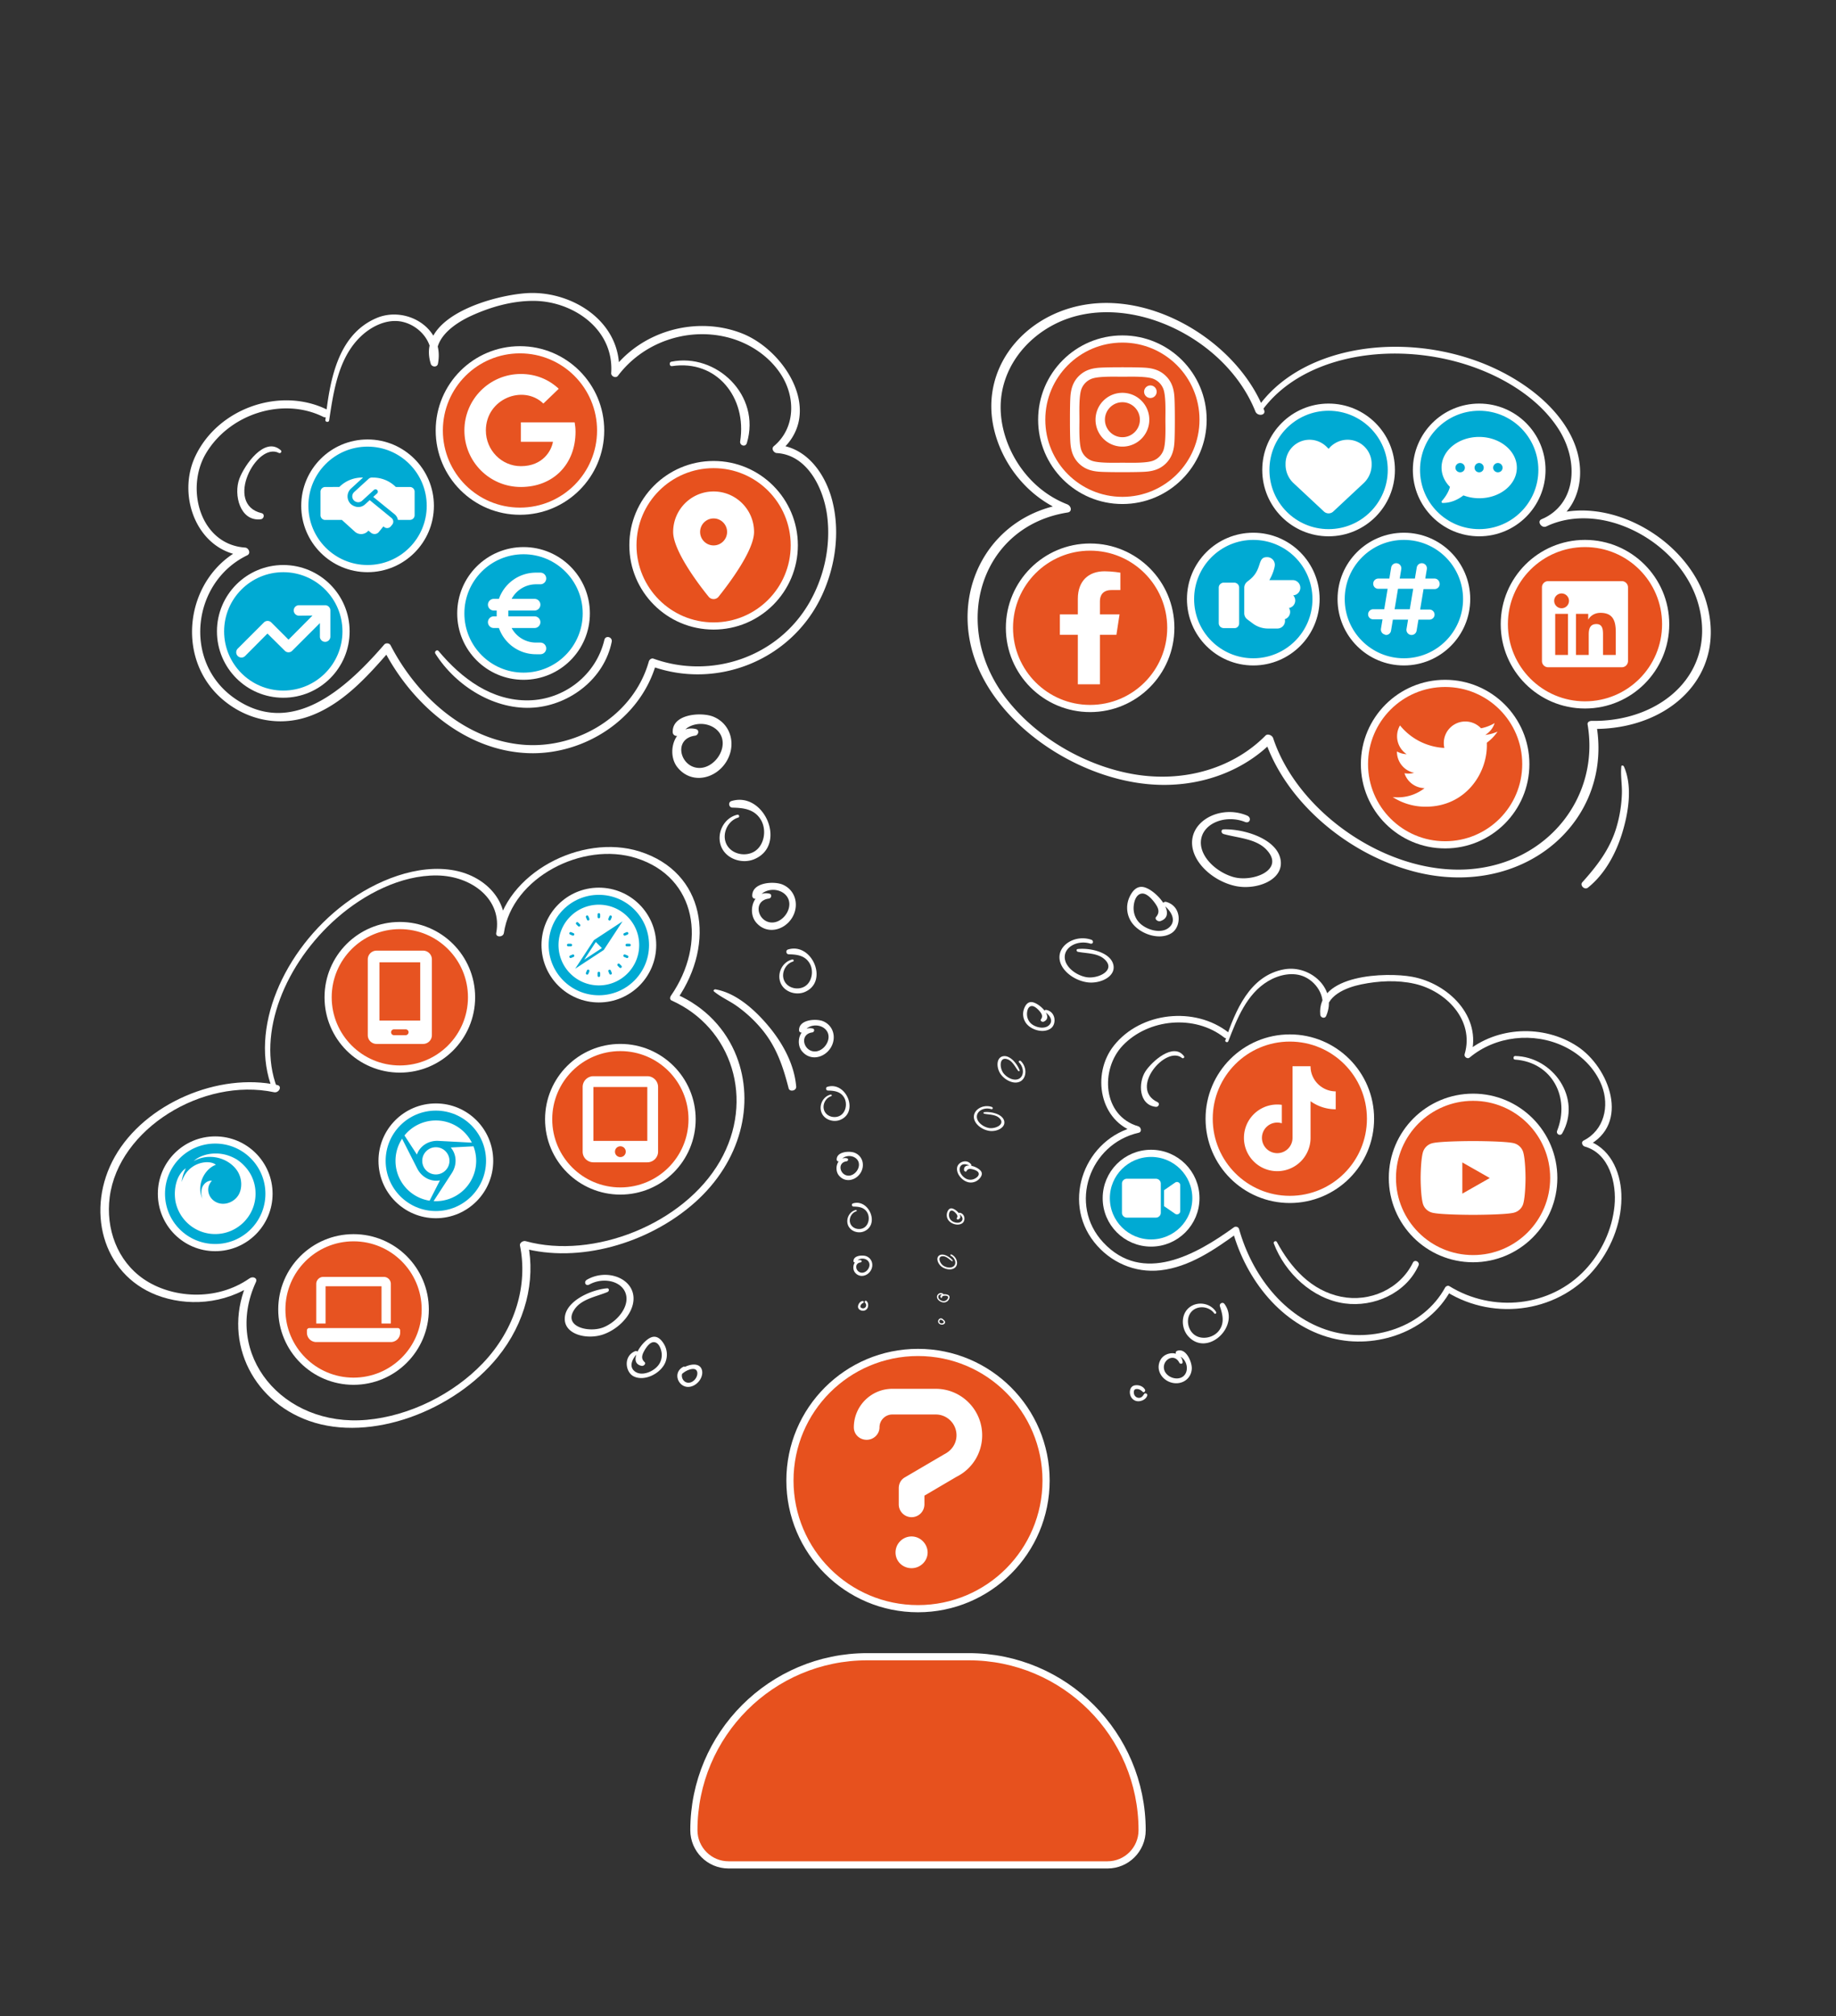 <svg xmlns="http://www.w3.org/2000/svg" width="512" height="562" xml:space="preserve"><rect width="100%" height="100%" fill="#333333" stroke="none"/><path fill="#FFF" d="M91.786 117.204c1.233-8.207 2.576-17.389 8.758-23.35 3.068-2.959 7.571-5.158 11.852-4.108 4.798 1.177 8.75 5.882 7.724 11.09l2.004-.028c-1.9-6.186 4.526-10.587 9.236-12.751 5.449-2.502 11.529-4.226 17.529-4.185 10.825.074 22.396 7.823 21.554 20.122-.064.927 1.305 1.531 1.876.77 6.995-9.302 19.146-13.483 30.257-10.805 6.054 1.458 11.75 5.059 15.23 10.449 4.104 6.354 4.021 14.935-2 19.963-.811.677-.039 1.873.807 1.925 8.649.523 13.193 10.034 14.104 17.881.949 8.193-.907 16.651-4.974 23.737-8.788 15.318-27.391 21.511-43.506 15.691-.553-.2-1.146.252-1.296.783-4.263 15.075-19.787 24.292-34.626 23.247-16.326-1.149-29.959-13.385-37.385-27.74-.334-.646-1.314-.752-1.783-.212-10.491 12.126-25.808 26.275-41.91 14.853-14.281-10.133-11.675-32.31 3.709-39.74 1.108-.535.396-2.085-.599-2.154-12.538-.871-16.735-16.444-10.92-26.24 6.529-11 21.406-15.821 32.73-10.193 1.289.64 2.391-1.354 1.097-1.997-12.992-6.454-30.408-.511-36.785 12.969-5.369 11.348.78 26.86 13.911 27.782l-.599-2.154c-15.997 7.711-19.419 30.65-5.547 42.301 6.719 5.644 15.612 7.501 23.854 4.614 9.306-3.263 16.321-11.062 22.683-18.412-.594-.071-1.188-.142-1.781-.211 7.95 15.381 22.847 28.234 40.373 28.848 15.482.541 31.202-9.371 35.637-25.006l-1.297.783c18.201 6.592 39.123-1.673 47.509-19.75 3.747-8.075 5.122-17.688 2.877-26.424-1.969-7.662-7.322-15.021-15.507-15.522.27.643.536 1.283.806 1.925 12.768-10.649 1.592-28.3-10.499-33.027-12.61-4.933-27.908-.787-36.137 10.27l1.875.769c.894-14.086-12.754-22.739-25.088-22.278-8.764.327-31.631 6.192-27.412 19.72.296.954 1.796 1.054 2.004-.027 1.918-9.973-8.873-16.24-17.154-12.708-10.958 4.674-13.055 17.693-14.238 28.403-.067.603.956.736 1.047.127zM238.672 337.288c-1.716.379-2.792 2.33-2.245 4.063.584 1.846 2.832 2.594 4.49 1.914 4.509-1.851 1.388-9.176-3.042-7.813-.478.146-.362.87.128.881 1.486.033 2.971.194 3.834 1.648.77 1.295.495 3.297-.774 4.172-1.037.715-2.641.557-3.5-.396-1.223-1.354-.409-3.59 1.216-4.088.24-.074.134-.435-.107-.381zM231.663 305.124c-2.022.447-3.292 2.747-2.646 4.79.688 2.176 3.338 3.058 5.293 2.256 5.315-2.182 1.636-10.817-3.586-9.21-.563.173-.426 1.025.151 1.038 1.752.039 3.502.229 4.52 1.943.907 1.527.583 3.887-.913 4.919-1.223.843-3.113.656-4.126-.468-1.442-1.596-.482-4.232 1.434-4.819.281-.087.156-.511-.127-.449zM220.96 267.466c-2.606.576-4.241 3.54-3.41 6.172.887 2.803 4.301 3.939 6.821 2.907 6.848-2.811 2.107-13.938-4.621-11.867-.726.223-.549 1.321.195 1.337 2.257.05 4.513.296 5.824 2.504 1.169 1.968.751 5.008-1.177 6.338-1.575 1.086-4.011.846-5.317-.603-1.858-2.056-.621-5.454 1.848-6.21.364-.111.203-.659-.163-.578zM205.625 227.114c-3.563.788-5.798 4.839-4.662 8.438 1.213 3.833 5.881 5.386 9.325 3.974 9.363-3.843 2.881-19.056-6.317-16.225-.993.305-.751 1.807.267 1.829 3.086.069 6.17.404 7.962 3.424 1.598 2.69 1.027 6.847-1.609 8.665-2.153 1.484-5.483 1.156-7.269-.824-2.54-2.811-.848-7.456 2.527-8.49.496-.153.276-.901-.224-.791zM194.06 203.229c-5.875-1.401-8.404 6.608-5.133 10.678 3.917 4.864 10.736 3.269 13.709-1.732 2.719-4.576 1.246-10.334-3.684-12.386-3.204-1.334-11.484-.874-11.356 4.272.022.9.926 1.319 1.657.945 1.027-.524 1.581-1.602 2.581-2.223 1.13-.698 2.463-1.018 3.777-.988 3.009.071 5.962 2.092 5.926 5.455-.034 3.395-3.152 6.835-6.5 6.819-5.395-.029-7.461-8.17-1.193-8.996.943-.125 1.296-1.585.216-1.844zM240.078 351.306c-1.881-.448-2.691 2.117-1.644 3.42 1.254 1.558 3.438 1.047 4.391-.555.87-1.466.398-3.31-1.18-3.967-1.026-.428-3.678-.279-3.637 1.368.007.288.296.423.531.303.329-.168.506-.513.826-.712a2.206 2.206 0 0 1 1.21-.316c.963.022 1.909.67 1.897 1.747-.011 1.087-1.009 2.188-2.082 2.184-1.728-.009-2.389-2.616-.382-2.881.303-.041.415-.508.07-.591zM236.207 322.89c-2.617-.623-3.744 2.944-2.286 4.757 1.744 2.165 4.781 1.456 6.106-.771 1.209-2.039.554-4.604-1.642-5.517-1.427-.596-5.115-.39-5.058 1.901.01.401.413.589.738.422.457-.233.704-.714 1.149-.99a3.075 3.075 0 0 1 1.683-.44c1.34.032 2.655.932 2.639 2.43-.015 1.513-1.404 3.044-2.895 3.037-2.403-.012-3.323-3.639-.532-4.006.422-.057.579-.708.098-.823zM226.648 286.703c-3.466-.825-4.958 3.899-3.027 6.3 2.31 2.868 6.333 1.929 8.088-1.021 1.602-2.701.733-6.098-2.174-7.307-1.89-.789-6.775-.517-6.7 2.519.014.532.546.78.978.559.605-.31.932-.945 1.522-1.312a4.09 4.09 0 0 1 2.229-.584c1.774.043 3.517 1.234 3.495 3.219-.02 2.003-1.859 4.032-3.834 4.022-3.183-.015-4.401-4.819-.705-5.306.558-.074.765-.937.128-1.089zM214.574 249.115c-4.357-1.037-6.233 4.902-3.806 7.919 2.903 3.605 7.96 2.425 10.167-1.284 2.013-3.396.921-7.665-2.733-9.185-2.375-.992-8.517-.649-8.421 3.166.017.669.687.981 1.229.702.761-.389 1.171-1.188 1.914-1.648.838-.517 1.827-.755 2.802-.734 2.23.054 4.421 1.552 4.393 4.046-.025 2.518-2.337 5.068-4.82 5.056-4-.018-5.533-6.058-.886-6.669.701-.093.962-1.177.161-1.369zM240.53 362.662c-.68.118-1.178.793-1.254 1.478-.081.731.607 1.18 1.251 1.234.646.055 1.243-.298 1.469-.933.212-.592.115-1.429-.41-1.813-.238-.175-.582.187-.403.427.254.341.471.652.302 1.101a.846.846 0 0 1-.878.545c-.318-.027-.733-.208-.67-.583.078-.461.418-.759.808-.95.298-.148.06-.553-.215-.506z"/><path fill="#FFF" d="M78.315 125.525c-4.526-4.038-10.156 4.172-11.562 7.915-1.663 4.427.164 11.997 5.978 11.311.887-.104 1.198-1.478.201-1.713-10.51-2.475-1.37-19.995 4.843-16.773.441.228.947-.377.54-.74zM121.397 182.193c5.819 9.208 16.809 15.935 27.648 15.042 9.924-.817 19.464-8.031 21.542-18.324.277-1.364-1.723-1.917-2.045-.55-2.331 9.882-11.269 16.682-21.092 16.868-10.329.194-18.717-6.07-25.162-13.764-.427-.51-1.243.17-.891.728zM187.367 102.065c12.486-1.899 20.97 8.759 19.046 20.94-.194 1.244 1.489 1.732 1.861.5 4.011-13.349-8.572-25.229-21.086-22.671-.666.136-.502 1.334.179 1.231zM77.224 303.124c-5.723-15.126 2.37-34.684 16.775-47.268 7.552-6.598 17.813-11.94 27.865-11.816 9.858.122 18.31 6.834 16.51 16.065l2.136.003c2.243-15.421 21.944-25.681 36.974-20.888 16.87 5.377 19.659 23.799 9.629 38.329-.316.457-.367 1.108.174 1.349 16.884 7.538 23.306 27.728 13.505 44.771-10.097 17.559-35.36 27.513-54.216 22.309-.727-.202-1.726.502-1.58 1.206 2.248 10.888-1.188 23.234-10.365 32.837-8.238 8.618-20.446 14.706-32.394 15.77-23.446 2.09-40.212-18.254-30.854-38.442.487-1.051-.814-1.686-1.795-1.001-9.386 6.563-21.868 5.476-29.55.179-7.356-5.071-10.583-14.009-9.445-22.821 2.455-19.022 25.958-33.43 45.81-29.247 1.401.297 2.361-1.688.958-1.993-16.359-3.563-36.902 5.065-45.331 19.955-8.226 14.533-3.66 32.672 11.622 38.581 8.327 3.22 18.942 2.691 27.352-3.19-.599-.331-1.197-.665-1.796-.999-7.463 16.106.727 33.498 16.945 39.255 17.359 6.162 40.596-2.944 52.634-17.754 7.802-9.599 10.576-21.323 8.453-31.632l-1.581 1.207c15.57 4.305 35.07-1.113 48.085-12.663 12.957-11.5 16.782-27.601 11.66-40.766-2.93-7.529-8.707-13.727-16.704-17.282l.174 1.349c10.814-15.705 7.74-35.41-10.493-41.169-16.259-5.138-37.603 6.128-40.006 22.75-.176 1.22 1.898 1.23 2.136.003 1.665-8.573-4.809-15.739-13.708-17.455-10.252-1.975-21.984 2.765-30.604 9.24-17.214 12.929-26.863 35.116-20.18 51.801.258.647 1.45.077 1.205-.573z"/><path fill="#FFF" d="M169.277 359.124c-4.426.398-11.225 3.425-11.751 7.936-.576 4.931 6.214 6.569 10.869 4.859 5.214-1.913 9.51-7.37 7.958-11.901-1.467-4.286-7.776-6.108-12.654-3.303-1.012.582-.412 1.93.639 1.354 4.166-2.28 9.674-.838 10.318 3.222.527 3.338-2.585 7.068-6.175 8.626-4.108 1.786-11.873-.099-8.107-5.155 2.033-2.729 6.047-3.345 9.027-4.605.573-.244.508-1.091-.124-1.033zM177.116 376.652c-3.387 1.388-2.73 5.909-.348 7.043 3.096 1.475 7.609-.926 8.802-3.998a5.739 5.739 0 0 0-.429-5.063c-.646-1.067-1.872-2.557-3.631-1.805-2.698 1.151-6.518 7.099-2.604 7.907.619.127 1.323-.611.854-1.039-.91-.833-.843-1.727-.213-2.925.494-.939 1.581-2.664 2.785-2.636 1.361.031 1.979 1.784 2.148 2.838.182 1.126-.029 2.432-.825 3.51-1.338 1.814-4.437 3.144-6.355 1.982-2.055-1.242-1.136-3.562.436-5.166.41-.418-.153-.838-.62-.648zM199.076 276.34c1.859 1.582 4.304 2.619 6.33 4.053a36.926 36.926 0 0 1 7.049 6.527c4.077 4.906 5.91 10.375 7.466 16.444.28 1.091 2.21.72 2.11-.475-.507-6.05-3.597-11.803-7.354-16.408-3.415-4.187-8.928-9.624-15.154-10.687-.314-.054-.711.321-.447.546zM190.517 381.02c-3.608 1.926-.615 7.281 3.181 5.067 1.74-1.013 2.643-3.229 1.849-4.676-1.032-1.881-4.347-.874-5.945.52-.688.602.146 1.473.835.865 1.033-.909 3.644-1.987 3.995-.327.206.98-.508 2.367-1.686 2.828-1.158.452-2.104-.187-2.444-1.039-.384-.955-.036-1.801.777-2.649.337-.354-.127-.82-.562-.589zM351.826 114.606c10.517-14.719 33.737-19.339 54.393-13.754 10.829 2.928 22.173 9.155 28.3 18.583 6.012 9.247 5.017 21.279-4.689 25.339.442.661.883 1.327 1.323 1.989 15.74-7.494 37.523 4.462 42.399 21.422 5.476 19.034-9.931 33.072-29.678 32.766-.621-.01-1.257.347-1.146 1 3.476 20.39-11.318 38.905-33.263 40.373-22.605 1.514-47.558-15.805-54.43-36.58-.264-.801-1.539-1.293-2.104-.72-8.73 8.854-22.353 13.327-36.986 10.755-13.134-2.311-26.381-9.887-34.792-20.341-16.506-20.514-7.995-48.749 16.598-52.582 1.28-.199 1.063-1.805-.183-2.293-11.937-4.655-18.679-16.942-18.521-27.379.146-9.993 6.459-18.546 15.363-22.963 19.222-9.532 47.224 3.384 55.665 24.451.593 1.488 3.036 1.148 2.449-.347-6.849-17.433-27.635-31.185-46.725-29.776-18.629 1.374-32.667 16.888-28.672 34.775 2.177 9.748 9.261 19.294 19.958 23.463l-.188-2.291c-19.619 3.062-30.711 21.483-25.993 40.147 5.052 19.978 27.957 35.938 49.212 37.938 13.775 1.296 26.406-3.406 34.678-11.785l-2.104-.72c5.666 17.158 22.818 31.935 41.647 36.868 18.749 4.911 36.103-1.531 45.167-14.475 5.185-7.402 7.361-16.626 5.703-26.275-.384.333-.765.668-1.146 1 21.326.305 37.748-14.793 31.781-35.335-5.318-18.317-29.059-31.175-46.014-23.085-1.244.594.036 2.53 1.323 1.989 9.012-3.776 11.655-14.25 7.723-23.596-4.53-10.763-16.228-18.735-27.606-22.732-22.72-7.984-49.354-3.178-60.725 13.404-.439.644.83 1.4 1.283.767z"/><path fill="#FFF" d="M452.15 213.601c-.283 2.424.214 5.033.145 7.514a36.914 36.914 0 0 1-1.513 9.487c-1.818 6.115-5.348 10.676-9.531 15.341-.751.838.629 2.238 1.567 1.492 4.749-3.781 7.818-9.546 9.562-15.229 1.585-5.164 3.047-12.769.475-18.536-.13-.292-.664-.415-.705-.069zM341.22 231.194c5.552-.188 14.451 2.518 15.8 8.032 1.476 6.029-6.695 9.107-12.733 7.702-6.763-1.57-12.933-7.675-11.706-13.534 1.159-5.544 8.704-8.777 15.188-6.048 1.345.564.808 2.33-.585 1.776-5.519-2.187-12.129.452-12.302 5.586-.139 4.222 4.298 8.369 8.991 9.748 5.371 1.584 14.713-1.95 9.259-7.644-2.939-3.069-8.015-3.215-11.905-4.321-.751-.212-.8-1.274-.007-1.297zM325.211 251.413c4.415 1.2 4.298 6.909 1.518 8.684-3.613 2.306-9.582.024-11.535-3.603a7.171 7.171 0 0 1-.249-6.348c.638-1.423 1.928-3.46 4.226-2.799 3.525 1.013 9.18 7.801 4.449 9.407-.749.253-1.733-.555-1.219-1.156.997-1.175.779-2.272-.188-3.661-.758-1.089-2.372-3.062-3.861-2.84-1.684.248-2.18 2.517-2.227 3.851-.053 1.424.41 3.011 1.563 4.226 1.94 2.044 5.988 3.215 8.19 1.48 2.356-1.858.858-4.594-1.338-6.341-.57-.456.064-1.063.671-.9zM300.546 264.551c3.313-.379 8.765.813 9.835 4.046 1.172 3.535-3.567 5.768-7.246 5.217-4.12-.615-8.103-3.971-7.65-7.534.428-3.372 4.785-5.667 8.794-4.346.831.274.595 1.355-.265 1.091-3.405-1.043-7.232.852-7.09 3.931.119 2.532 2.971 4.8 5.845 5.399 3.288.689 8.705-1.872 5.171-5.016-1.905-1.695-4.947-1.539-7.328-2.014-.458-.09-.539-.722-.066-.774zM291.759 281.517c2.698.506 2.902 3.927 1.323 5.121-2.05 1.552-5.729.474-7.071-1.603a4.3 4.3 0 0 1-.453-3.783c.313-.882.987-2.162 2.394-1.877 2.157.437 5.863 4.226 3.112 5.413-.437.188-1.064-.249-.784-.634.539-.75.356-1.396-.288-2.18-.506-.615-1.566-1.717-2.446-1.513-.995.229-1.182 1.609-1.146 2.409.037.854.39 1.781 1.139 2.453 1.258 1.129 3.734 1.636 4.969.492 1.32-1.224.293-2.788-1.104-3.728-.366-.245-.015-.639.355-.57zM284.336 298.343c-.644-1.762-2.616-4.203-4.513-3.928-2.072.301-2.002 3.248-.798 4.96 1.348 1.917 4.038 3.074 5.716 1.949 1.588-1.065 1.645-3.835-.029-5.519-.347-.348-.832.043-.482.408 1.383 1.451 1.395 3.853-.19 4.557-1.303.577-3.162-.284-4.187-1.579-1.177-1.479-1.253-4.851 1.219-3.864 1.332.531 2.021 2.101 2.859 3.179.16.206.498.088.405-.163zM270.799 324.574c-1.246-1.64-3.606-.627-3.878.833-.353 1.896 1.606 4 3.45 4.204a3.228 3.228 0 0 0 2.689-.968c.484-.506 1.117-1.39.453-2.236-1.017-1.299-4.803-2.511-4.675-.269.021.357.524.632.688.313.322-.614.817-.708 1.561-.539.582.132 1.677.474 1.835 1.132.182.745-.683 1.334-1.23 1.579a2.63 2.63 0 0 1-2.027.06c-1.179-.465-2.351-1.955-1.999-3.166.378-1.297 1.772-1.133 2.872-.513.285.164.431-.205.261-.43zM274.449 310.028c1.863-.214 4.931.457 5.533 2.275.659 1.988-2.007 3.244-4.077 2.936-2.317-.347-4.557-2.234-4.303-4.238.241-1.896 2.691-3.188 4.947-2.444.467.153.334.763-.149.613-1.916-.587-4.068.479-3.988 2.211.067 1.424 1.671 2.699 3.288 3.037 1.849.388 4.896-1.054 2.908-2.821-1.072-.953-2.783-.865-4.122-1.133-.257-.051-.302-.406-.037-.436zM267.648 338.065c1.518.284 1.633 2.208.744 2.88-1.152.873-3.223.267-3.978-.901a2.42 2.42 0 0 1-.255-2.128c.177-.496.556-1.216 1.347-1.056 1.213.246 3.298 2.377 1.751 3.045-.246.105-.6-.141-.441-.355.304-.423.2-.787-.162-1.228-.284-.346-.881-.966-1.376-.852-.56.129-.665.905-.646 1.355.021.481.22 1.002.642 1.38.707.636 2.101.92 2.795.276.742-.688.164-1.567-.622-2.097-.204-.136-.007-.358.201-.319zM265.671 351.36c-.767-.953-2.498-2.046-3.611-1.478-1.217.622-.554 2.427.549 3.229 1.234.901 3.14 1.051 3.939.003.757-.991.21-2.713-1.178-3.4-.287-.143-.504.2-.211.353 1.157.605 1.67 2.086.839 2.854-.684.631-2.013.489-2.918-.095-1.037-.667-1.793-2.731-.06-2.643.936.048 1.69.872 2.434 1.362.144.095.327-.05.217-.185zM262.957 360.621c-.834-.563-1.77.278-1.665.997.136.933 1.376 1.6 2.261 1.403a1.574 1.574 0 0 0 1.093-.872c.146-.311.299-.819-.142-1.106-.676-.441-2.62-.407-2.207.611.065.162.342.21.367.038.053-.336.268-.457.638-.496.29-.031.851-.045 1.028.234.201.316-.105.725-.32.925-.23.215-.562.365-.93.348-.62-.029-1.396-.535-1.425-1.151-.03-.66.642-.804 1.249-.689.159.029.168-.165.053-.242zM262.813 367.619c-.992-.53-1.76.973-.674 1.504.498.242 1.143.111 1.353-.293.272-.522-.464-1.127-1.027-1.279-.243-.066-.314.258-.07.323.366.097 1.013.53.686.864-.192.197-.619.245-.905.046a.504.504 0 0 1-.135-.719c.159-.232.406-.283.725-.227.131.023.167-.153.047-.219zM339.122 365.715c-1.534-2.467-5.094-3.087-7.409-1.295-2.472 1.912-2.347 5.822-.389 8.037 5.326 6.026 14.676-2.812 10.135-8.978-.489-.665-1.521-.094-1.264.679.781 2.333 1.368 4.735-.352 6.87-1.531 1.9-4.719 2.561-6.754 1.056-1.663-1.229-2.322-3.813-1.358-5.673 1.367-2.64 5.21-2.583 6.873-.321.248.336.734-.027.518-.375zM329.803 379.649c-.374-3.177-4.712-3.048-6.101-.707-1.657 2.801.336 5.928 3.297 6.543 2.708.563 5.237-1.173 5.35-3.99.072-1.831-1.634-5.886-4.107-4.928-.434.168-.474.69-.162.99.438.423 1.061.512 1.541.904a3.762 3.762 0 0 1 1.156 1.713c.505 1.516.054 3.342-1.585 3.907-1.653.573-3.882-.388-4.474-2.063-.952-2.696 2.628-5.142 4.152-2.157.23.452 1 .372.933-.212zM319.291 387.358c-.56-.997-1.861-1.407-2.941-1.155-1.152.271-1.447 1.587-1.17 2.62.278 1.037 1.146 1.776 2.235 1.785 1.016.009 2.229-.596 2.517-1.622.132-.466-.606-.807-.87-.397-.376.581-.725 1.087-1.499 1.066-.641-.018-1.154-.462-1.316-1.072-.139-.512-.095-1.255.509-1.362.74-.129 1.382.243 1.891.744.388.388.869-.205.644-.607z"/><path fill="#FFF" d="M342.521 290.28c2.42-6.23 5.098-13.207 11.128-16.792 2.996-1.78 7.019-2.708 10.302-1.123 3.677 1.778 6.056 6.175 4.326 10.087.539.109 1.084.223 1.625.334-.466-5.199 5.495-7.516 9.68-8.379 4.841-.998 10.059-1.271 14.905-.174 8.741 1.98 16.761 10.125 13.948 19.641-.213.717.791 1.432 1.384.936 7.271-6.064 17.822-7.193 26.347-3.115 4.644 2.223 8.628 6.064 10.511 10.918 2.218 5.723.664 12.449-5.077 15.33-.774.387-.357 1.465.317 1.656 6.906 1.947 8.935 10.229 8.313 16.555-.652 6.607-3.618 12.924-8.135 17.77-9.765 10.477-25.885 12.037-37.91 4.602-.411-.256-.971-.006-1.186.385-6.059 11.086-20.213 15.57-32.035 12.115-13.005-3.803-21.915-15.84-25.434-28.439-.158-.568-.934-.824-1.405-.482-10.587 7.664-25.429 16.061-36.474 4.225-9.795-10.5-3.848-27.463 9.885-30.566.99-.225.682-1.568-.111-1.801-9.99-2.912-10.688-15.895-4.287-22.559 7.188-7.484 20.055-8.627 28.241-2.195.929.732 2.169-.639 1.232-1.373-9.391-7.381-24.508-5.805-32.003 3.656-6.308 7.963-4.021 21.242 6.442 24.301-.04-.6-.075-1.199-.113-1.799-14.275 3.217-21.018 20.631-11.814 32.252 4.457 5.627 11.328 8.668 18.494 7.861 8.094-.908 15.12-5.791 21.539-10.438l-1.403-.48c3.765 13.498 13.59 26.244 27.658 29.838 12.431 3.178 26.864-1.82 33.156-13.314l-1.184.383c13.581 8.414 31.938 5.637 41.854-7.078 4.428-5.68 7.205-12.99 6.904-20.254-.267-6.369-3.323-13.102-9.857-14.949.108.553.212 1.104.321 1.654 12.17-6.098 6.189-21.953-2.771-27.816-9.347-6.117-22.438-5.576-31.011 1.65l1.384.938c3.165-10.91-6.378-20.134-16.434-21.963-7.146-1.301-26.661-.755-25.59 10.625.075.801 1.271 1.146 1.627.336 3.278-7.498-4.364-14.338-11.673-13.033-9.676 1.726-13.629 11.582-16.439 19.789-.159.461.645.746.823.285z"/><path fill="#FFF" d="M330.184 294.425c-2.96-3.977-8.937 1.475-10.723 4.166-2.112 3.182-1.946 9.455 2.877 9.949.734.076 1.223-.949.459-1.311-8.072-3.813 2.356-15.955 6.823-12.32.317.258.828-.127.564-.484zM355.217 346.606c3.111 8.27 10.835 15.506 19.758 16.73 8.167 1.121 17.134-2.852 20.6-10.57.459-1.023-1.063-1.813-1.56-.797-3.596 7.352-12.005 11.105-19.981 9.508-8.391-1.684-14.09-8.094-17.97-15.285-.257-.476-1.037-.086-.847.414zM422.458 295.364c10.428.727 15.443 10.607 11.778 19.838-.373.941.904 1.625 1.419.723 5.557-9.775-2.563-21.346-13.128-21.561-.561-.011-.639.959-.069 1z"/><circle fill="#E75321" stroke="#FFF" stroke-width="2" cx="111.5" cy="278" r="20"/><path fill="#FFF" d="M118 265h-13a2.439 2.439 0 0 0-2.438 2.438v21.125a2.439 2.439 0 0 0 2.438 2.438h13a2.439 2.439 0 0 0 2.438-2.438v-21.125A2.439 2.439 0 0 0 118 265zm-4.062 22.705c0 .492-.365.857-.813.857h-3.295c-.402 0-.768-.365-.768-.813s.365-.813.813-.813h3.25c.447.002.813.367.813.769zm3.25-3.205h-11.375v-16.25h11.375v16.25z"/><circle fill="#E75321" stroke="#FFF" stroke-width="2" cx="98.591" cy="365.026" r="20"/><path fill="#FFF" d="M90.792 358.545h15.6v10.399h2.6v-11.05c0-1.071-.878-1.95-1.95-1.95h-16.9c-1.071 0-1.95.879-1.95 1.95v11.05h2.6v-10.399zm20.149 11.664h-24.7a.654.654 0 0 0-.65.649v.65c0 1.432 1.168 2.6 2.6 2.6h20.8c1.433 0 2.6-1.168 2.6-2.6v-.65c0-.321-.292-.649-.65-.649z"/><circle fill="#00AAD3" stroke="#FFF" stroke-width="2" cx="121.545" cy="323.588" r="15"/><path fill="#FFF" d="m116.26 321.842-3.466-5.325a11.24 11.24 0 0 1 8.71-4.178 11.159 11.159 0 0 1 5.662 1.506 11.264 11.264 0 0 1 4.418 4.673l-9.313-.49c-2.636-.155-5.144 1.328-6.011 3.814zm1.493 1.747c0 2.096 1.696 3.792 3.792 3.792s3.793-1.696 3.793-3.792c0-2.097-1.697-3.792-3.793-3.792s-3.792 1.691-3.792 3.792zm14.284-4.047-6.337.327c1.72 2.01 1.747 4.908.3 7.131l-5.085 7.82a11.198 11.198 0 0 0 6.251-1.492 11.237 11.237 0 0 0 4.871-13.786zm-15.677 6.206-4.232-8.324a11.244 11.244 0 0 0-1.833 6.165c0 5.625 4.119 10.284 9.504 11.109l2.89-5.661c-2.614.489-5.136-.943-6.329-3.289z"/><circle fill="#00AAD3" stroke="#FFF" stroke-width="2" cx="167" cy="263.439" r="15"/><path fill="#FFF" d="m167.848 264.287-1.695-1.695-3.235 4.93 4.93-3.235zM167 252.189c-6.215 0-11.25 5.035-11.25 11.25s5.035 11.25 11.25 11.25 11.25-5.035 11.25-11.25-5.035-11.25-11.25-11.25zm7.07 7.929.67-.278a.364.364 0 0 1 .279.672h-.001l-.669.277a.363.363 0 0 1-.474-.196.364.364 0 0 1 .195-.475zm-4.42-4.027.277-.671a.363.363 0 0 1 .671.279l-.278.67a.362.362 0 1 1-.67-.278zm-2.65-1.543c.2 0 .363.163.363.363v.726a.364.364 0 0 1-.726 0v-.726c0-.2.163-.363.363-.363zm-3.402.677a.364.364 0 0 1 .475.196l.277.669a.363.363 0 1 1-.671.278l-.278-.67a.363.363 0 0 1 .197-.473zm-2.884 1.928a.362.362 0 0 1 .513 0l.511.513a.362.362 0 1 1-.513.512l-.513-.513a.362.362 0 0 1 .002-.512zm-2.605 6.286c0-.2.163-.363.363-.363h.726a.364.364 0 0 1 0 .726h-.726a.362.362 0 0 1-.363-.363zm1.821 3.322-.67.278a.364.364 0 0 1-.278-.672l.669-.277a.363.363 0 0 1 .279.671zm.196-6.17a.363.363 0 0 1-.473.199l-.002-.001-.671-.278a.363.363 0 0 1 .279-.67l.67.278a.362.362 0 0 1 .196.474v-.002zm4.224 10.197-.278.671a.363.363 0 0 1-.671-.278l.278-.671a.363.363 0 1 1 .671.278zm3.013 1.18a.363.363 0 0 1-.726 0v-.726a.363.363 0 1 1 .726 0v.726zm3.039-.315a.364.364 0 0 1-.475-.195v-.001l-.277-.669a.364.364 0 0 1 .671-.278l.278.671a.361.361 0 0 1-.197.472zm2.884-1.926a.362.362 0 0 1-.513 0l-.511-.514a.362.362 0 1 1 .513-.512l.513.514c.141.141.14.37-.002.512zm-4.914-4.915-7.979 5.235 5.235-7.979 7.979-5.235-5.235 7.979zm6.842 2.03a.361.361 0 0 1-.474.196l-.67-.278a.363.363 0 1 1 .278-.67h.001l.671.277c.184.077.271.29.194.475zm.314-3.04h-.726a.363.363 0 1 1 0-.726h.726c.2 0 .362.163.362.363a.36.36 0 0 1-.362.363z"/><circle fill="#00AAD3" stroke="#FFF" stroke-width="2" cx="60.016" cy="332.774" r="15"/><path fill="#FFF" d="M71.244 332.117a2.558 2.558 0 0 1-.012-.213v-.006l-.016-.212v-.005a11.235 11.235 0 0 0-.332-1.867c0-.006 0-.006-.006-.012l-.049-.182c-.006-.01-.006-.021-.011-.026-.017-.054-.033-.114-.049-.169-.006-.011-.006-.027-.011-.038-.017-.055-.033-.108-.05-.157-.005-.017-.011-.027-.017-.046a1.533 1.533 0 0 0-.054-.157l-.017-.05c-.016-.049-.038-.104-.054-.152l-.017-.046c-.021-.049-.038-.104-.061-.152l-.016-.037c-.022-.055-.046-.104-.065-.158 0-.006-.006-.012-.006-.017a8.25 8.25 0 0 0-.227-.517l-.017-.033c-.021-.045-.038-.082-.06-.12l-.033-.07c-.016-.038-.038-.071-.054-.108-.017-.027-.027-.055-.046-.082a.668.668 0 0 1-.054-.104c-.017-.027-.033-.061-.05-.088s-.038-.064-.055-.098a.74.74 0 0 0-.054-.09c-.017-.033-.038-.061-.055-.092-.017-.03-.038-.06-.055-.09-.016-.031-.038-.061-.055-.088-.016-.027-.037-.064-.06-.098a.774.774 0 0 0-.054-.082l-.065-.096a.69.69 0 0 0-.055-.082c-.021-.033-.049-.07-.071-.104-.017-.021-.032-.049-.049-.07l-.082-.115c-.016-.021-.026-.038-.045-.06-.046-.06-.082-.114-.125-.169a11.337 11.337 0 0 0-1.066-1.209 8.765 8.765 0 0 0-.83-.758 7.852 7.852 0 0 0-.566-.445 7.433 7.433 0 0 0-1.116-.687c-.108-.06-.218-.114-.326-.169a11.57 11.57 0 0 0-2.515-.887c-.088-.017-.175-.039-.256-.055h-.006c-.045-.006-.081-.017-.125-.021a10.728 10.728 0 0 0-1.724-.182h-.482c-.693.008-1.384.084-2.063.227-1.524.321-2.869.964-3.762 1.77-.049.045-.087.076-.109.098l-.022.021h.006l-.005.006.005-.006c.003 0 .005-.002.005-.005l-.005.005c.003-.002.006-.004.011-.005.664-.397 1.584-.726 2.243-.888l.267-.065c.016-.005.038-.005.054-.011l.234-.049c.011 0 .027-.006.038-.006 2.912-.529 6.015.342 8.177 2.404.467.443.876.942 1.22 1.486 1.377 2.232 1.247 5.041.175 6.696-1.563 2.404-5.053 3.233-7.214 1.127a3.819 3.819 0 0 1-1.16-2.677 3.346 3.346 0 0 1 .283-1.406c.077-.174.594-1.165.828-1.116-.593-.125-1.704.12-2.482 1.279-.697 1.04-.659 2.641-.227 3.778a6.052 6.052 0 0 1-.55-1.78c-.555-3.745 1.965-6.941 4.279-7.735-1.247-1.09-4.376-1.013-6.701.696-1.355.998-2.324 2.411-2.836 4.099.076-.946.436-2.362 1.17-3.805-.779.402-1.77 1.679-2.259 2.853-.708 1.698-.953 3.729-.729 5.662l.049.436C49.798 339.95 54.43 344 60 344c6.219 0 11.266-5.046 11.266-11.27a20.428 20.428 0 0 0-.022-.613z"/><circle fill="#E7511E" stroke="#FFF" stroke-width="2" cx="173" cy="312" r="20"/><path fill="#FFF" d="M180.513 300h-15.026a3.005 3.005 0 0 0-3.005 3.006v18.031c0 1.66 1.346 2.963 3.005 2.963h15.026c1.661 0 3.006-1.346 3.006-2.963v-18.031a3.007 3.007 0 0 0-3.006-3.006zM173 322.539a1.5 1.5 0 0 1-1.503-1.502c0-.834.669-1.502 1.503-1.502.833 0 1.503.668 1.503 1.502 0 .832-.668 1.502-1.503 1.502zm7.513-4.508h-15.026v-15.025h15.026v15.025z"/><circle fill="#E75321" stroke="#FFF" stroke-width="2" cx="410.793" cy="328.361" r="22.5"/><path fill="#FFF" d="M424.807 321.296a3.67 3.67 0 0 0-2.586-2.603c-2.283-.615-11.428-.615-11.428-.615s-9.146 0-11.428.615a3.67 3.67 0 0 0-2.586 2.603c-.611 2.296-.611 7.086-.611 7.086s0 4.792.611 7.085c.336 1.268 1.326 2.225 2.586 2.563 2.281.615 11.428.615 11.428.615s9.145 0 11.428-.615c1.26-.338 2.25-1.295 2.586-2.563.611-2.293.611-7.085.611-7.085s0-4.79-.611-7.086zm-17.006 11.435v-8.698l7.646 4.35-7.646 4.348z"/><circle fill="#E75321" stroke="#FFF" stroke-width="2" cx="359.691" cy="311.846" r="22.5"/><path fill="#FFF" d="M372.487 309.216a11.99 11.99 0 0 1-7.015-2.243v10.213a9.289 9.289 0 0 1-9.293 9.285c-5.13-.002-9.287-4.163-9.284-9.292.001-5.131 4.162-9.287 9.292-9.286.426 0 .851.03 1.271.088v5.138a4.263 4.263 0 1 0-2.559 8.135 4.263 4.263 0 0 0 5.544-4.067v-19.965h5.028c-.004.424.031.848.105 1.268a6.993 6.993 0 0 0 3.08 4.584 6.945 6.945 0 0 0 3.829 1.15v4.992z"/><circle fill="#00AAD3" stroke="#FFF" stroke-width="2" cx="321" cy="334" r="12.5"/><path fill="#FFF" d="M323.708 329.938v8.125c0 .748-.606 1.354-1.354 1.354h-8.125a1.353 1.353 0 0 1-1.354-1.354v-8.125c0-.748.606-1.354 1.354-1.354h8.125c.748 0 1.354.605 1.354 1.354zm5.417.437v7.248c0 .719-.823 1.139-1.422.727l-3.092-2.129v-4.441l3.092-2.131c.601-.413 1.422.009 1.422.726z"/><circle fill="#E75321" stroke="#FFF" stroke-width="2" cx="403" cy="213" r="22.5"/><path fill="#FFF" d="M414.618 207.042c.019.26.019.52.019.779 0 7.925-6.031 17.057-17.056 17.057-3.397 0-6.552-.983-9.206-2.691.482.056.947.074 1.447.074a12 12 0 0 0 7.442-2.562 6 6 0 0 1-5.604-4.157c.371.056.742.093 1.132.093.538 0 1.077-.075 1.578-.205a5.996 5.996 0 0 1-4.808-5.883v-.074a6.029 6.029 0 0 0 2.71.761 5.994 5.994 0 0 1-2.672-4.993c0-1.113.296-2.134.815-3.025a17.04 17.04 0 0 0 12.361 6.273 6.744 6.744 0 0 1-.148-1.373 5.992 5.992 0 0 1 5.994-5.995c1.727 0 3.285.724 4.381 1.893a11.818 11.818 0 0 0 3.805-1.447 5.983 5.983 0 0 1-2.636 3.304 12.02 12.02 0 0 0 3.452-.928 12.877 12.877 0 0 1-3.006 3.099z"/><circle fill="#E75321" stroke="#FFF" stroke-width="2" cx="304" cy="175" r="22.5"/><path fill="#FFF" d="m311.33 176.969.875-5.701h-5.471v-3.7c0-1.56.766-3.08 3.215-3.08h2.486v-4.854s-2.256-.385-4.414-.385c-4.504 0-7.449 2.73-7.449 7.673v4.345h-5.008v5.701h5.008v13.781h6.162v-13.781h4.596z"/><circle fill="#E7511E" stroke="#FFF" stroke-width="2" cx="442" cy="174" r="22.5"/><path fill="#FFF" d="M452.285 162h-20.576c-.943 0-1.709.777-1.709 1.73v20.539c0 .954.766 1.731 1.709 1.731h20.576c.944 0 1.715-.777 1.715-1.731V163.73c0-.953-.771-1.73-1.715-1.73zm-15.031 20.571h-3.558v-11.453h3.563v11.453h-.005zm-1.779-13.018a2.063 2.063 0 0 1 0-4.126c1.137 0 2.063.927 2.063 2.063a2.06 2.06 0 0 1-2.063 2.063zm15.113 13.018h-3.558V177c0-1.328-.026-3.037-1.848-3.037-1.854 0-2.139 1.446-2.139 2.941v5.667h-3.556v-11.453h3.412v1.563h.049c.477-.899 1.639-1.848 3.368-1.848 3.601 0 4.271 2.373 4.271 5.459v6.279z"/><circle fill="#00AAD3" stroke="#FFF" stroke-width="2" cx="412.5" cy="131" r="17.5"/><path fill="#FFF" d="M412.481 121.797c-5.81 0-10.481 3.826-10.481 8.546 0 2.039.878 3.902 2.341 5.371-.514 2.069-2.229 3.915-2.25 3.935a.32.32 0 0 0-.062.359.314.314 0 0 0 .298.195c2.723 0 4.729-1.305 5.777-2.111 1.341.503 2.836.797 4.413.797 5.811 0 10.481-3.827 10.481-8.509.001-4.684-4.706-8.583-10.517-8.583zm-5.295 9.861c-.729 0-1.314-.585-1.314-1.278s.585-1.315 1.314-1.315 1.314.586 1.314 1.315c0 .73-.55 1.278-1.314 1.278zm5.295 0c-.729 0-1.277-.585-1.277-1.278s.585-1.315 1.277-1.315 1.278.586 1.278 1.315a1.247 1.247 0 0 1-1.278 1.278zm5.223 0c-.729 0-1.315-.585-1.315-1.278s.586-1.315 1.315-1.315 1.314.586 1.314 1.315c.001.73-.55 1.278-1.314 1.278z"/><circle fill="#00AAD3" stroke="#FFF" stroke-width="2" cx="370.5" cy="131" r="17.5"/><path fill="#FFF" d="M358.5 129.553v-.272a6.7 6.7 0 0 1 5.597-6.609 6.737 6.737 0 0 1 5.841 1.872l.563.562.521-.562c1.57-1.531 3.745-2.227 5.883-1.872a6.7 6.7 0 0 1 5.597 6.609v.272a7.018 7.018 0 0 1-2.231 5.133l-8.47 7.908a1.905 1.905 0 0 1-2.598 0l-8.471-7.908a7.017 7.017 0 0 1-2.232-5.133z"/><circle fill="#00AAD3" stroke="#FFF" stroke-width="2" cx="391.5" cy="167" r="17.5"/><path fill="#FFF" d="M400.056 161.277h-2.596l.438-2.617a1.425 1.425 0 1 0-2.813-.469l-.516 3.086h-4.236l.436-2.617a1.425 1.425 0 1 0-2.813-.469l-.514 3.086h-3.07c-.787 0-1.426.639-1.426 1.426 0 .828.639 1.426 1.426 1.426h2.594l-.949 5.703h-3.07c-.787 0-1.426.639-1.426 1.425 0 .788.639 1.387 1.426 1.387h2.594l-.436 2.617a1.427 1.427 0 0 0 1.172 1.641c.078.095.158.099.234.099.684 0 1.289-.494 1.404-1.19l.514-3.086h4.238l-.436 2.617a1.427 1.427 0 0 0 1.408 1.66c.684 0 1.289-.494 1.404-1.19l.514-3.086h3.072c.787 0 1.426-.639 1.426-1.386 0-.787-.639-1.426-1.426-1.426h-2.596l.951-5.703h3.07c.787 0 1.426-.638 1.426-1.386.001-.871-.637-1.548-1.424-1.548zm-6.912 8.555h-4.236l.949-5.703h4.238l-.951 5.703z"/><circle fill="#00AAD3" stroke="#FFF" stroke-width="2" cx="349.5" cy="167" r="17.5"/><path fill="#FFF" d="M345.557 173.748v-9.953c0-.786-.638-1.382-1.422-1.382h-2.844c-.785 0-1.422.637-1.422 1.382v9.913c0 .786.637 1.382 1.422 1.382h2.844c.786.08 1.422-.521 1.422-1.342zm17.061-9.909a2.132 2.132 0 0 0-2.133-2.132h-6.51c1.012-1.685 1.534-3.594 1.534-4.267a2.15 2.15 0 0 0-2.199-2.138c-2.806 0-1.172 3.384-4.809 6.292l-.725.578a2.148 2.148 0 0 0-.795 1.662c-.002.001 0 0 0 0l-.004 7.11c0 .671.316 1.303.852 1.705l1.518 1.138a7.092 7.092 0 0 0 4.264 1.423h2.608a2.132 2.132 0 0 0 2.078-2.602 2.124 2.124 0 0 0 1.477-2.02c0-.407-.12-.783-.317-1.106a2.119 2.119 0 0 0 1.175-3.525 2.124 2.124 0 0 0 1.986-2.118z"/><circle fill="#E75321" stroke="#FFF" stroke-width="2" cx="313" cy="117" r="22.5"/><path fill="#FFF" d="M313.003 109.502c-4.149 0-7.497 3.347-7.497 7.498s3.348 7.498 7.497 7.498c4.15 0 7.498-3.347 7.498-7.498s-3.348-7.498-7.498-7.498zm0 12.373c-2.682 0-4.875-2.187-4.875-4.875s2.188-4.875 4.875-4.875c2.689 0 4.874 2.187 4.874 4.875s-2.192 4.875-4.874 4.875zm9.554-12.679c0 .972-.783 1.749-1.749 1.749a1.75 1.75 0 1 1 1.749-1.749zm4.965 1.775c-.111-2.343-.646-4.418-2.363-6.127-1.709-1.71-3.784-2.245-6.126-2.362-2.415-.137-9.651-.137-12.066 0-2.336.111-4.411.646-6.126 2.356-1.717 1.709-2.245 3.784-2.363 6.127-.137 2.415-.137 9.651 0 12.065.111 2.343.646 4.418 2.363 6.128 1.715 1.71 3.784 2.245 6.126 2.361 2.415.137 9.651.137 12.066 0 2.342-.11 4.417-.646 6.126-2.361 1.711-1.71 2.245-3.785 2.363-6.128.137-2.415.137-9.645 0-12.059zm-3.119 14.649a4.937 4.937 0 0 1-2.78 2.779c-1.925.763-6.492.587-8.62.587-2.127 0-6.701.17-8.62-.587a4.932 4.932 0 0 1-2.779-2.779c-.763-1.925-.587-6.493-.587-8.62s-.17-6.701.587-8.62a4.943 4.943 0 0 1 2.779-2.78c1.925-.763 6.493-.587 8.62-.587 2.128 0 6.702-.17 8.62.587a4.939 4.939 0 0 1 2.78 2.78c.764 1.925.588 6.493.588 8.62s.176 6.702-.588 8.62z"/><circle fill="#E75321" stroke="#FFF" stroke-width="2" cx="145" cy="120" r="22.5"/><path fill="#FFF" d="M160.496 120.368c0 8.987-6.153 15.382-15.241 15.382-8.714 0-15.75-7.037-15.75-15.75 0-8.713 7.036-15.75 15.75-15.75 4.242 0 7.812 1.556 10.561 4.122l-4.287 4.122c-5.607-5.411-16.036-1.346-16.036 7.507 0 5.494 4.389 9.946 9.762 9.946 6.237 0 8.573-4.471 8.941-6.79h-8.941v-5.417h14.994c.145.805.247 1.581.247 2.628z"/><circle fill="#00AAD3" stroke="#FFF" stroke-width="2" cx="79" cy="176" r="17.5"/><path fill="#FFF" d="M83.375 171.625a1.457 1.457 0 1 1 0-2.917h7.291c.807 0 1.459.652 1.459 1.459v7.291a1.457 1.457 0 1 1-2.917 0v-3.769l-7.72 7.716c-.57.568-1.49.568-2.06 0l-4.844-4.8-6.22 6.257a1.457 1.457 0 1 1-2.062-2.059l7.293-7.292a1.456 1.456 0 0 1 2.06 0l4.804 4.798 6.685-6.726-3.769.042z"/><circle fill="#00AAD3" stroke="#FFF" stroke-width="2" cx="102.5" cy="141" r="17.5"/><path fill="#FFF" d="m103.099 139.416-1.23 1.127c-1.665 1.526-3.56.489-4.171-.175a2.952 2.952 0 0 1 .181-4.171l3.354-3.072h-.271a8.96 8.96 0 0 0-6.329 2.617l-3.945.013c-.722 0-1.313.59-1.313 1.312v6.554c0 .721.591 1.314 1.275 1.314l4.688-.002 3.712 3.356a2.622 2.622 0 0 0 3.691-.38l.743.625c.651.497 1.615.431 2.148-.22l1.287-1.583.22.185c.564.451 1.39.369 1.846-.195l.393-.485a1.307 1.307 0 0 0-.193-1.84l-6.086-4.98zm11.214-3.663-3.938-.005a8.96 8.96 0 0 0-6.337-2.62l-.353-.004c-.328 0-.641.131-.887.352l-4.031 3.68-.008.017a1.625 1.625 0 0 0-.091 2.297c.395.431 1.436.887 2.302.113 0-.005.01-.005.016-.01l3.281-2.998a.655.655 0 1 1 .887.968l-1.071.979 5.971 4.844c.498.41.801.964.908 1.558l3.35.001c.722 0 1.313-.589 1.313-1.312v-6.546c0-.727-.587-1.314-1.312-1.314z"/><circle fill="#00AAD3" stroke="#FFF" stroke-width="2" cx="146" cy="171" r="17.5"/><path fill="#FFF" d="M137.696 170.188a1.624 1.624 0 1 1 0-3.25h1.437c1.503-4.26 5.525-7.313 10.344-7.313h1.219a1.624 1.624 0 1 1 0 3.25h-1.219a7.723 7.723 0 0 0-6.799 4.063h6.394c.898 0 1.625.726 1.625 1.625s-.727 1.625-1.625 1.625h-7.303c-.005.132-.01.269-.01.406v.813c0 .136.005.274.01.406h7.303c.898 0 1.625.726 1.625 1.625s-.727 1.625-1.625 1.625h-6.394a7.723 7.723 0 0 0 6.799 4.062h1.219c.899 0 1.625.726 1.625 1.625 0 .898-.726 1.625-1.625 1.625h-1.219c-4.819 0-8.841-3.052-10.344-7.313h-1.437a1.625 1.625 0 1 1 0-3.25h.82c-.005-.138-.008-.27-.008-.406v-.813c0-.137.002-.269.008-.406h-.82z"/><circle fill="#E7511E" stroke="#FFF" stroke-width="2" cx="199" cy="152" r="22.5"/><path fill="#FFF" d="M197.608 166.326c-3.067-3.771-9.887-12.912-9.887-18.047 0-6.229 5.05-11.279 11.279-11.279 6.227 0 11.279 5.05 11.279 11.279 0 5.135-6.874 14.275-9.887 18.047a1.774 1.774 0 0 1-2.784 0zM199 152.039c2.074 0 3.76-1.686 3.76-3.76s-1.686-3.76-3.76-3.76-3.76 1.686-3.76 3.76 1.686 3.76 3.76 3.76z"/><path fill="#E7511E" stroke="#FFF" stroke-width="2" d="M256 448.429c19.727 0 35.715-15.991 35.715-35.715S275.727 377 256 377s-35.714 15.99-35.714 35.714 15.987 35.715 35.714 35.715zm14.146 13.392h-28.293c-26.699 0-48.354 21.651-48.354 48.354 0 5.341 4.33 9.674 9.671 9.674h105.665c5.34.009 9.664-4.316 9.664-9.674.001-26.702-21.651-48.354-48.353-48.354z"/><path fill="#FFF" d="M260.954 387.14h-12.111c-5.92 0-10.736 4.815-10.736 10.736 0 1.976 1.601 3.478 3.579 3.478 1.978 0 3.579-1.602 3.579-3.478a3.582 3.582 0 0 1 3.579-3.579h12.111c3.188 0 5.782 2.594 5.782 5.792 0 2.205-1.228 4.19-3.411 5.293l-10.926 6.405c-1.197.648-1.767 1.822-1.767 3.087v4.473a3.577 3.577 0 0 0 3.579 3.578 3.577 3.577 0 0 0 3.579-3.578v-2.427l8.947-5.256a12.879 12.879 0 0 0 7.157-11.575c-.001-7.141-5.806-12.949-12.941-12.949zm-6.744 41.154c-2.47 0-4.473 2.002-4.473 4.473s2.003 4.373 4.473 4.373 4.473-2.002 4.473-4.373-2.001-4.473-4.473-4.473z"/></svg>